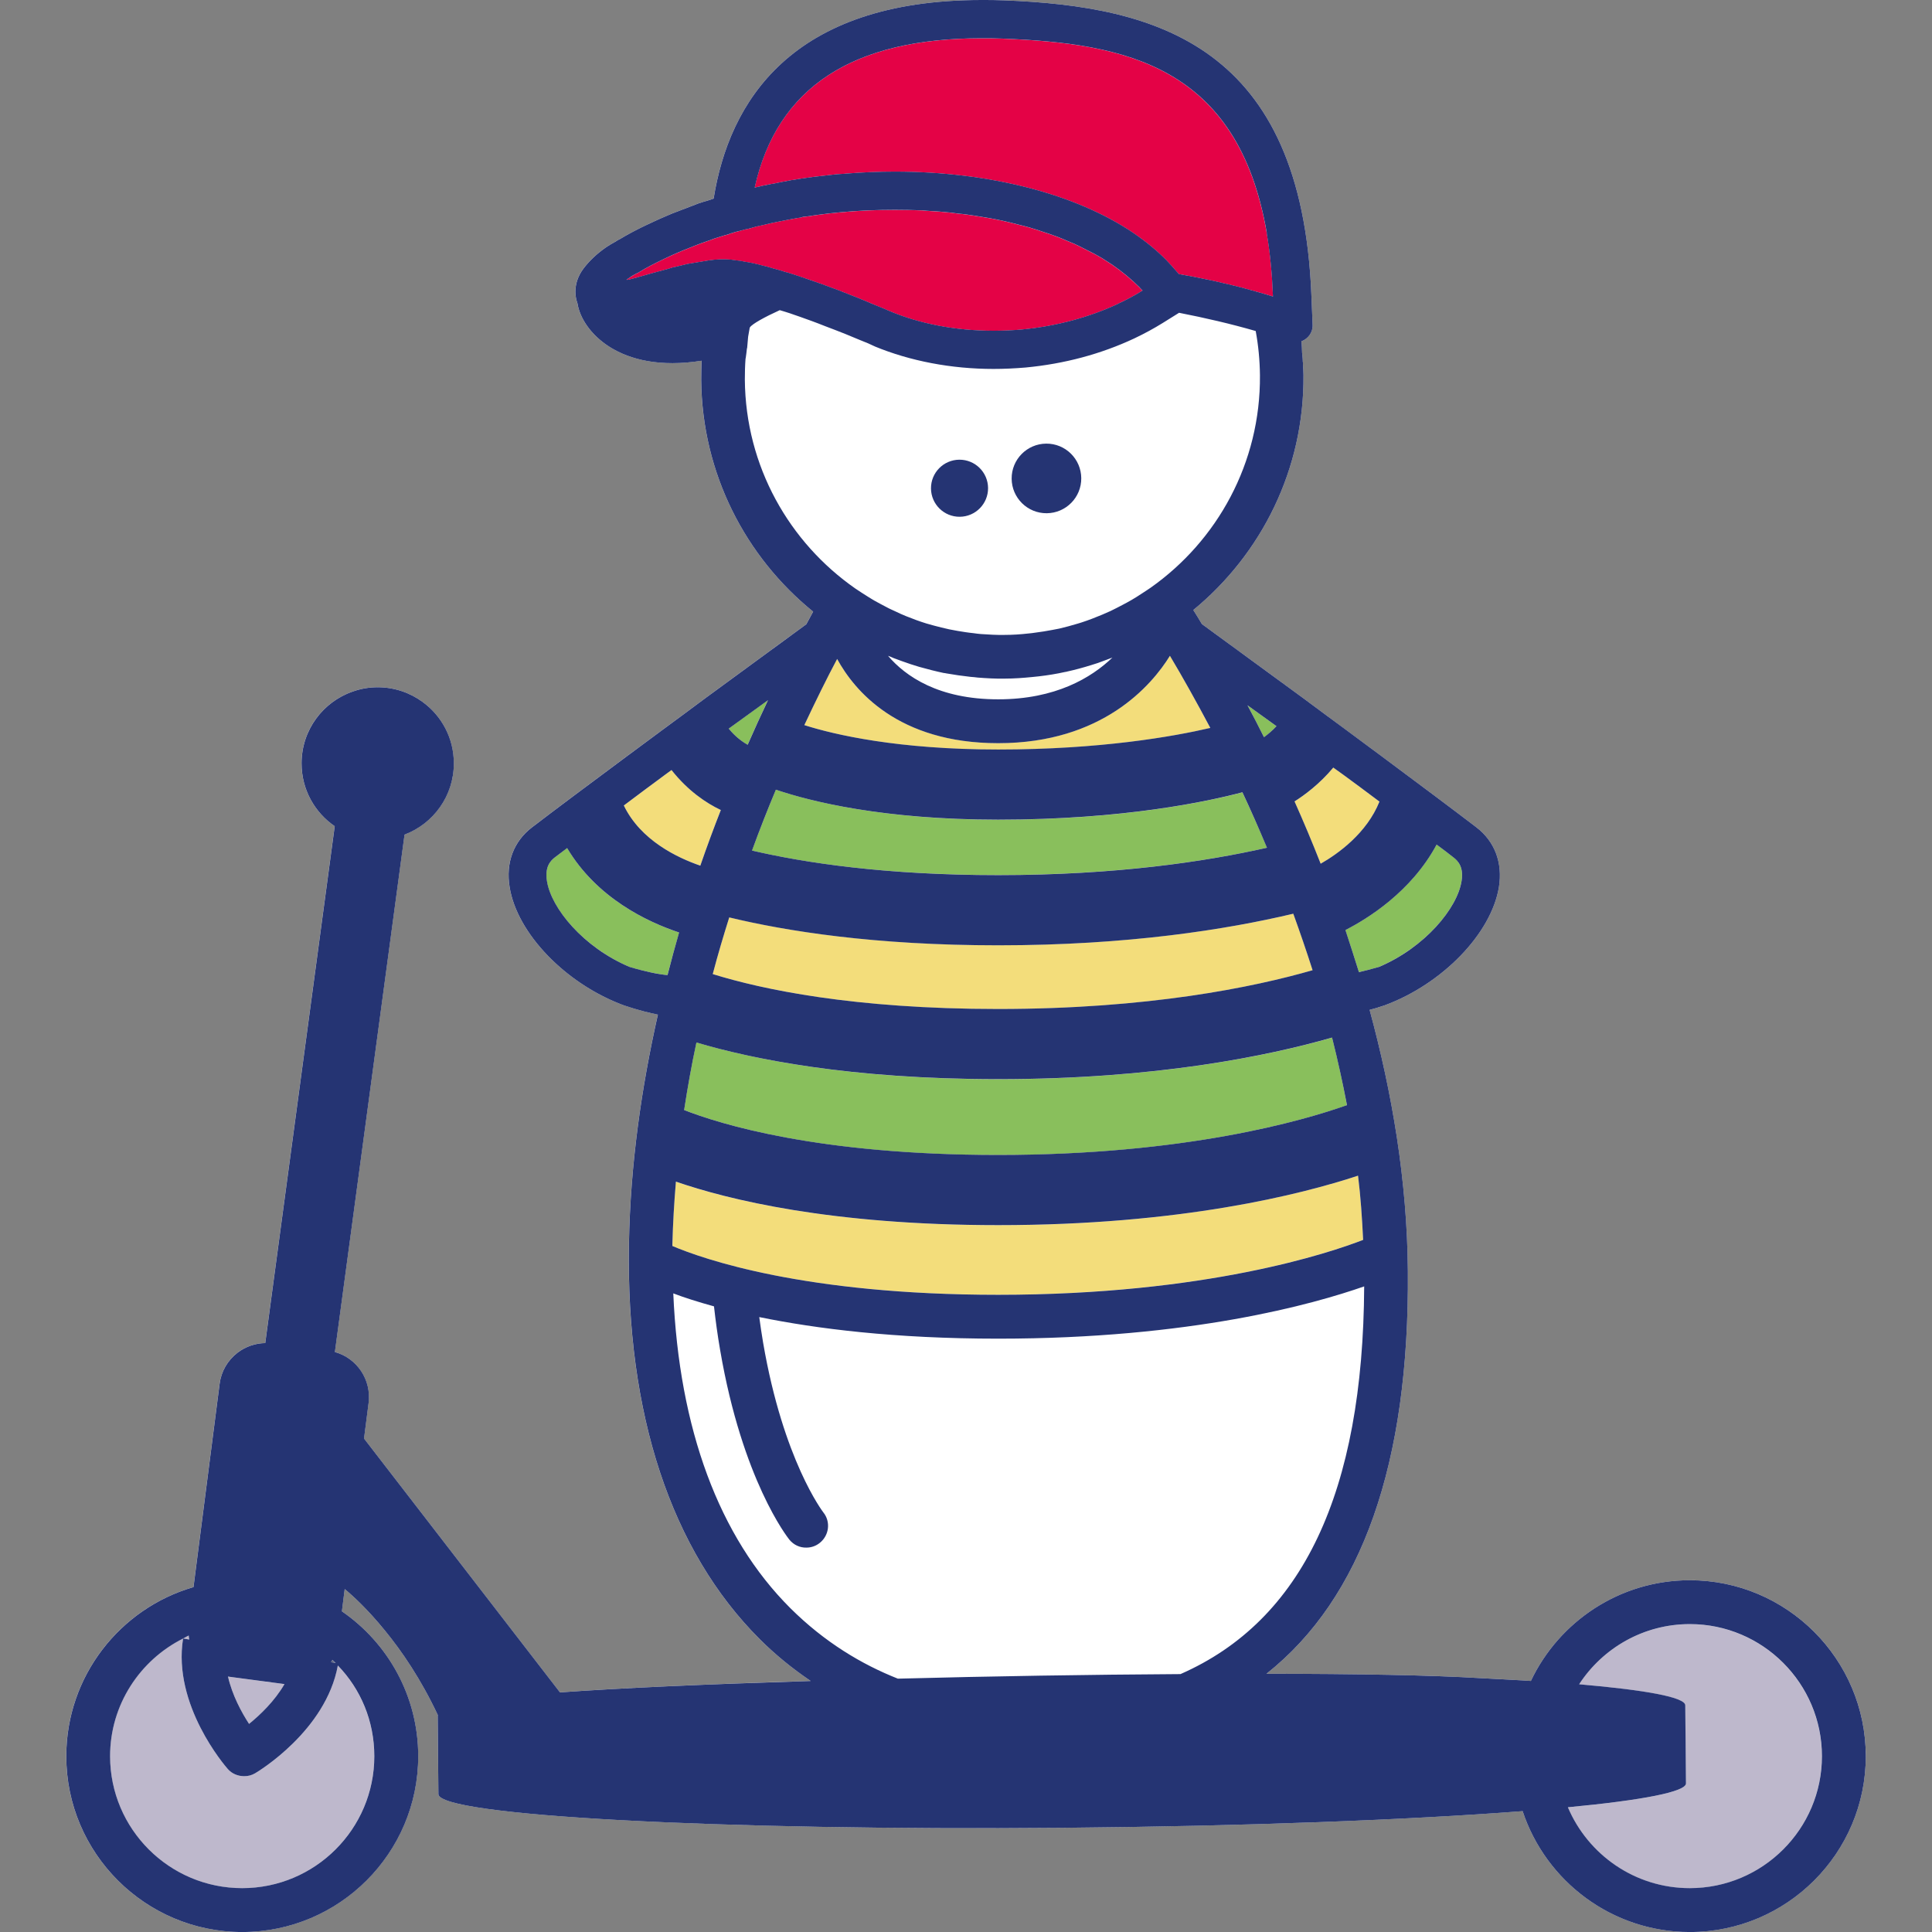 <svg xmlns="http://www.w3.org/2000/svg" xmlns:xlink="http://www.w3.org/1999/xlink" id="Layer_1" x="0px" y="0px" viewBox="0 0 1000 1000" style="enable-background:new 0 0 1000 1000;" xml:space="preserve"><rect x="0" y="0" width="1000" height="1000" fill="#808080" stroke="none"/><style type="text/css">	.st0{fill:#FFFFFF;}	.st1{fill:#E40246;}	.st2{fill:#89BF5C;}	.st3{fill:#F3DD7B;}	.st4{fill:#BEB8CC;}	.st5{fill:#666C85;}	.st6{fill:#253473;}</style><g>	<path class="st0" d="M965.72,909.01c0,50.13-40.86,90.99-91.08,90.99c-40.23,0-74.55-26.24-86.54-62.57  c-59.03,4.54-143.84,7.81-238.1,8.63c-178.35,1.54-323.01-6.27-323.1-17.44l-0.36-40.41c0-0.18,0-0.36,0.09-0.45  c-8.72-18.62-18.71-33.24-27.52-43.95c-8.81-10.81-16.44-17.8-20.7-21.34L176.94,834c23.88,16.44,39.5,43.95,39.5,75.01  c0,50.13-40.86,90.99-91.08,90.99c-50.22,0-91.08-40.86-91.08-90.99c0-41.5,27.88-76.55,65.84-87.54l13.53-105.25  c0.82-6.36,4.09-12.08,9.26-16.07c4.18-3.18,9.17-4.9,14.35-4.99l35.96-267.53c-10.35-7.08-17.16-18.98-17.16-32.51  c0-17.34,11.17-31.96,26.61-37.23c4.09-1.45,8.35-2.18,12.8-2.18c8.63,0,16.71,2.82,23.16,7.54c9.9,7.17,16.25,18.71,16.25,31.87  c0,16.89-10.62,31.24-25.52,36.87l-36.05,267.8c11.44,3.18,18.98,14.35,17.44,26.43l-2.36,18.34l101.44,131.4  c15.07-1.09,34.33-2.18,56.39-3.18s46.95-1.91,73.37-2.72c-9.35-6.36-18.25-13.53-26.43-21.7c-45.77-45.68-69.2-116.42-67.65-204.6  c0.73-41.14,6.54-81.09,14.98-118.6c-4.36-0.91-10.17-2.27-17.62-4.81c-30.06-11.08-55.3-37.23-59.12-61.21  c-2.09-12.62,2.09-23.61,11.53-30.88c22.88-17.53,77.64-57.94,78.19-58.3l11.62-8.63l52.22-38.23c1.18-2.18,2.45-4.54,3.54-6.54  c-34.96-28.33-57.48-71.47-57.94-119.87c0-3.27,0.09-6.63,0.18-9.9c0,0,0,0,0-0.09c-42.86,6.81-62.11-15.71-64.2-29.6  c-0.73-2-1.09-4.09-1.09-6.18c0-3.9,1.27-7.99,4.09-11.81c3.09-4.09,6.9-7.72,11.71-11.08c1.36-0.91,3.09-2,4.99-3  c0.73-0.54,1.54-1,2.36-1.36c4.09-2.45,8.54-4.81,13.89-7.36c4.18-2,8.45-3.91,12.8-5.72l13.98-5.36c0.64-0.18,1.27-0.36,2.27-0.73  c0.64-0.18,1.27-0.45,1.91-0.54c1.18-0.36,2.36-0.82,3.54-1.18C377.36,53.03,409.14,0,508.13,0c3.72,0,7.63,0,11.62,0.18  c79.46,3.09,153.83,23.7,159.01,152.47l0.64,15.44c0.18,4-2.36,7.27-5.72,8.54h-0.09c0,0.09,0,0.09,0,0.09  c0.27,1.91,0.27,3.9,0.36,5.9c0,0.18,0.09,0.36,0.09,0.54c0,0.36,0.09,0.82,0.09,1.18c0.09,0.82,0.18,1.63,0.18,2.45  c0,0.27,0,0.64,0.09,0.91v0.82c0.09,1.82,0.27,3.63,0.27,5.54c0.45,48.95-21.89,92.81-57.03,121.69c1.45,2.27,3,4.81,4.45,7.26  l52.4,38.32l11.62,8.63c0.54,0.36,55.21,40.77,78.1,58.3c9.44,7.26,13.62,18.25,11.62,30.88c-3.9,23.97-29.15,50.13-59.12,61.21  c-2.82,1-5.36,1.73-7.81,2.36c11.62,42.86,19.43,88.45,19.8,135.22c0.82,99.62-23.79,169.27-73.19,208.41  c46.22,0,85.82,0.73,110.88,2.27c7.63,0.45,14.98,0.73,21.88,1.18c1.36,0.09,2.72,0.18,4.09,0.27  c14.62-30.78,46.04-52.13,82.27-52.13C924.85,817.93,965.72,858.79,965.72,909.01z"></path>	<g>		<g>			<path class="st1" d="M398.31,138.43h0.09c0.09,0,0.18,0.09,0.27,0.09c0.36,0,0.64,0.18,0.91,0.27c2.36,0.64,4.72,1.27,7.17,2.09    c0.18,0.09,0.45,0.09,0.54,0.09c2.54,0.82,5.18,1.63,7.81,2.54c6.54,2.18,13.08,4.54,19.07,6.81c3.81,1.45,7.36,2.91,10.62,4.18    c2.91,1.18,5.63,2.36,7.99,3.36c3.27,1.27,5.81,2.36,7.45,3.09c15.71,6.63,34.14,10.26,53.94,10.26c4.81,0,9.81-0.18,14.8-0.64    c18.16-1.73,35.05-6.45,49.67-13.26c0,0,0-0.09,0.09-0.09c4.45-2.09,8.63-4.27,12.62-6.81c-0.54-0.54-1.09-1.09-1.64-1.73    c-4.09-4.09-8.9-8.08-14.17-11.71c-1.73-1.09-3.36-2.18-5.09-3.27c-2.91-1.73-5.99-3.36-9.17-4.9c-1.64-0.82-3.36-1.73-5.18-2.54    c-1.27-0.54-2.54-1.09-3.9-1.63c-1.64-0.73-3.18-1.36-4.81-2c-2.72-1-5.54-2-8.45-2.91c-3.9-1.36-7.99-2.54-12.26-3.54    c-4.72-1.27-9.63-2.36-14.71-3.27c-2.54-0.45-5.09-0.82-7.72-1.27c-2.63-0.36-5.27-0.82-7.9-1c-2.63-0.36-5.36-0.73-7.99-0.91    c-2.09-0.18-4.09-0.36-6.27-0.45c-1.54-0.09-3.18-0.18-4.81-0.36c-4.63-0.18-9.44-0.27-14.17-0.27c-9.17,0-18.71,0.36-28.24,1.27    c-3.81,0.36-7.45,0.73-11.17,1.27c-1.45,0.18-2.91,0.36-4.36,0.64c-1.27,0.18-2.54,0.36-3.72,0.45    c-0.18,0.09-0.45,0.09-0.64,0.18c-0.18,0-0.36,0-0.45,0.09c-0.01,0.01-0.02,0.02-0.02,0.03c-0.64,0.09-1.27,0.18-1.82,0.27    c-3.18,0.54-6.36,1.18-9.54,1.82c-2.45,0.45-4.99,1-7.45,1.64c-2.82,0.54-5.63,1.27-8.35,2.09c-1.27,0.18-2.54,0.54-3.72,0.91    c-0.17,0-0.27,0.01-0.52,0.09v0.07c-0.01,0-0.01,0-0.02,0v0.02c-0.18,0-0.27,0.09-0.45,0.09c0-0.01,0.01-0.02,0.01-0.02    c-0.27,0.09-0.63,0.18-0.9,0.27c-1,0.18-1.91,0.45-2.82,0.82c-0.54,0.09-1.09,0.27-1.54,0.45v0.09c-2,0.54-3.91,1.09-5.81,1.73    c-0.64,0.18-1.18,0.36-1.73,0.54c-0.91,0.36-1.73,0.64-2.45,0.91c-1.27,0.45-2.45,0.82-3.63,1.27c-0.45,0.18-0.91,0.27-1.27,0.45    c-2,0.73-4,1.54-5.99,2.36c-4.45,1.73-8.81,3.63-13.08,5.72c-4.54,2.18-8.9,4.36-13.08,6.99c-0.64,0.27-1.36,0.64-2,1    c-1.36,0.73-2.63,1.63-3.81,2.45c-0.18,0-0.18,0.09-0.18,0.09c-1.09,1.09,9.81-2.54,21.16-5.45c1-0.27,1.91-0.54,3-0.91l1-0.18    c2.18-0.54,4.36-1.09,6.36-1.54c2.72-0.45,5.45-0.91,8.17-1.36c4.27-0.82,7.99-1.09,11.08-1h0.73c1.45,0,2.82,0.18,4,0.36    c0.73,0.09,1.36,0.18,2.09,0.27c1.27,0.09,2.36,0.36,3.27,0.54c3.09,0.45,6.45,1.18,9.99,2.18    C396.22,137.79,397.22,138.07,398.31,138.43z"></path>			<g>				<path class="st2" d="M660.65,375.87l-14.92-10.82c2.84,5.37,5.68,10.87,8.54,16.57C656.32,380.08,658.56,378.13,660.65,375.87z"></path>			</g>			<path class="st3" d="M377.44,474.8c-3,9.55-5.86,19.35-8.55,29.38c25.44,7.85,72.96,18.1,147.78,18.1    c77.65,0,132.13-11.31,162.71-20.08c-3.16-9.94-6.48-19.72-9.98-29.25c-34.52,8.18-85.63,16.3-152.73,16.3    C452.57,489.25,406.83,481.94,377.44,474.8z"></path>			<path class="st3" d="M713.96,414.88c-6.54-4.88-12.97-9.66-18.66-13.88l-5.17-3.75c-7.08,8.62-15.18,14.51-20.11,17.58    c4.65,10.35,9.17,21.12,13.57,32.2C692.63,441.88,707.49,431.28,713.96,414.88z"></path>			<path class="st4" d="M174.82,862.09c-6.11,33.76-41.22,54.84-42.72,55.72c-1.8,1.06-3.78,1.57-5.76,1.57    c-3.18,0-6.31-1.33-8.53-3.86c-1.17-1.33-28.58-32.99-23.07-67.42l3.16,0.51c-0.09-0.63-0.27-1.34-0.27-2.06    c-23.97,10.62-40.68,34.69-40.68,62.48c0,37.69,30.69,68.29,68.38,68.29c37.69,0,68.38-30.6,68.38-68.29    C193.71,890.79,186.63,874.26,174.82,862.09L174.82,862.09z"></path>			<path class="st4" d="M147.26,871.71l-28.73-3.81c-0.17,0-0.35-0.08-0.52-0.09c2.22,9.62,6.96,18.45,10.88,24.49    C134.65,887.68,142.14,880.52,147.26,871.71z"></path>			<path class="st5" d="M173.64,860.73c-0.54-0.54-1.09-1-1.64-1.54c-0.18,0.36-0.45,0.82-0.73,1.18c0,0,0,0-0.01,0.01l2.39,0.38    C173.66,860.75,173.65,860.74,173.64,860.73z"></path>			<g>				<path class="st2" d="M703.34,503.14c3.09-0.67,6.46-1.49,10.43-2.69c23.75-10.12,40.52-30.3,42.71-44.38     c1.17-7.28-1.81-10.51-4.15-12.32c-2.52-1.94-5.53-4.23-8.73-6.64c-13.17,24.52-35.93,38.52-47.27,44.27     C698.78,488.53,701.1,495.79,703.34,503.14z"></path>			</g>			<g>				<path class="st2" d="M516.66,558.61c-77.02,0-127.76-10.55-156.23-19.06c-2.41,11.46-4.54,23.12-6.33,34.98     c18.25,7.21,69.39,23.31,162.56,23.31c96.62,0,157.82-17.78,180.52-25.78c-2.25-11.81-4.76-23.5-7.69-34.96     C656.6,546.52,598.47,558.61,516.66,558.61z"></path>			</g>			<path class="st1" d="M399.4,95.2h0.09c0.27,0,0.45-0.09,0.64-0.09c3.18-0.64,6.18-1.27,9.26-1.82c3.45-0.54,7.26-1.18,11.71-1.73    c3.72-0.45,7.63-0.91,11.9-1.36c1.45-0.09,3-0.18,4.45-0.27c0.27-0.09,0.54-0.09,0.82-0.09c8.26-0.64,16.62-1,24.88-1    c48.67,0,93.72,11.53,123.5,31.78c6.54,4.45,12.35,9.26,17.07,14.08c0.82,0.91,1.63,1.73,2.45,2.63l4,4.54    c11.44,2,22.61,4.45,33.6,7.27c0.09,0,0.09,0,0.18,0.09c4.99,1.36,10.06,2.72,14.96,4.26c-0.45-11.61-1.45-22.22-3.09-31.93    c-0.09-0.27-0.09-0.64-0.18-0.91c0.02,0.03,0.03,0.07,0.05,0.1c-0.01-0.04-0.01-0.09-0.02-0.12    C640.77,33.82,581.93,22.46,518.9,20.01c-3.72-0.18-7.36-0.18-10.81-0.18c-66.65,0-105.88,25.25-117.51,77.28    c0.27,0,0.45-0.09,0.73-0.18C393.77,96.38,396.4,95.75,399.4,95.2z"></path>			<path class="st3" d="M705.52,641.74c-0.51-11.15-1.29-22.25-2.58-33.23c-29.43,9.72-91.93,25.65-186.28,25.65    c-86.63,0-140.02-13.25-166.84-22.51c-0.88,10.76-1.56,21.59-1.75,32.53c0,0.25,0,0.49,0,0.75    c15.58,6.65,68.13,25.22,168.6,25.22C624.32,670.15,688.73,648.26,705.52,641.74z"></path>			<g>				<path class="st2" d="M293.54,438.93c-2.29,1.74-4.44,3.38-6.33,4.83c-2.35,1.81-5.33,5.03-4.15,12.32     c2.2,14.07,18.96,34.26,42.71,44.38c8.57,2.57,14.98,3.77,19.68,4.29c1.93-7.48,3.95-14.84,6.07-22.07     C334.81,477.13,308.76,464.68,293.54,438.93z"></path>			</g>			<path class="st4" d="M874.61,840.66c-23.97,0-45.13,12.44-57.3,31.15c34.69,3,54.94,6.72,54.94,10.9l0.36,40.41    c0,4.36-22.7,8.72-61.11,12.35c10.44,24.61,34.78,41.86,63.11,41.86c37.69,0,68.38-30.6,68.38-68.29    C942.99,871.36,912.29,840.66,874.61,840.66z"></path>			<path class="st3" d="M362.47,448.01c3.43-9.96,6.99-19.47,10.59-28.75c-7.62-3.66-17.03-9.96-25.45-20.71l-3.36,2.44    c-6.47,4.81-13.89,10.32-21.36,15.9C331.59,434.97,350.55,444,362.47,448.01z"></path>			<path class="st3" d="M626.42,376.81c-7.15-13.6-14.17-26.1-20.82-37.36c-9.52,15.26-35.03,45.18-88.94,45.18    c-52.03,0-74.57-27.38-83.39-43.56c-5.22,9.92-10.98,21.51-16.95,34.26c15.71,4.95,48.49,12.65,100.35,12.65    C569.5,387.98,607.35,381.21,626.42,376.81z"></path>			<g>				<path class="st2" d="M516.66,452.93c60.59,0,106.9-6.9,139.16-14.16c-4.18-9.84-8.43-19.45-12.76-28.63     c-17.79,4.71-61.56,14.16-126.4,14.16c-59.61,0-97.14-9.5-115.08-15.58c-4.17,10.03-8.32,20.51-12.37,31.54     C416.52,446.63,458.25,452.93,516.66,452.93z"></path>			</g>			<g>				<path class="st2" d="M386.94,385.51c3.57-8.14,7.08-15.82,10.54-23.12l-20.35,14.75C380.57,381.21,384.04,383.86,386.94,385.51z     "></path>			</g>		</g>		<g>			<path class="st6" d="M874.64,817.93c-36.23,0-67.65,21.34-82.27,52.13c-1.36-0.09-2.72-0.18-4.09-0.27    c-6.9-0.45-14.26-0.73-21.88-1.18c-25.06-1.54-64.66-2.27-110.88-2.27c49.4-39.14,74.01-108.79,73.19-208.41    c-0.36-46.77-8.17-92.35-19.8-135.22c2.45-0.64,4.99-1.36,7.81-2.36c29.97-11.08,55.21-37.23,59.12-61.21    c2-12.62-2.18-23.61-11.62-30.88c-22.88-17.53-77.55-57.94-78.1-58.3l-11.62-8.63l-52.4-38.32c-1.45-2.45-3-4.99-4.45-7.26    c35.14-28.88,57.48-72.74,57.03-121.69c0-1.91-0.18-3.72-0.27-5.54v-0.82c-0.09-0.27-0.09-0.64-0.09-0.91    c0-0.82-0.09-1.63-0.18-2.45c0-0.36-0.09-0.82-0.09-1.18c0-0.18-0.09-0.36-0.09-0.54c-0.09-2-0.09-4-0.36-5.9c0,0,0,0,0-0.09    h0.09c3.36-1.27,5.9-4.54,5.72-8.54l-0.64-15.44C673.58,23.88,599.21,3.27,519.75,0.18C515.76,0,511.85,0,508.13,0    c-98.98,0-130.77,53.03-138.76,102.8c-1.18,0.36-2.36,0.82-3.54,1.18c-0.64,0.09-1.27,0.36-1.91,0.54    c-1,0.36-1.63,0.54-2.27,0.73l-13.98,5.36c-4.36,1.82-8.63,3.72-12.8,5.72c-5.36,2.54-9.81,4.9-13.89,7.36    c-0.82,0.36-1.63,0.82-2.36,1.36c-1.91,1-3.63,2.09-4.99,3c-4.81,3.36-8.63,6.99-11.71,11.08c-2.82,3.81-4.09,7.9-4.09,11.81    c0,2.09,0.36,4.18,1.09,6.18c2.09,13.89,21.34,36.41,64.2,29.6c0,0.09,0,0.09,0,0.09c-0.09,3.27-0.18,6.63-0.18,9.9    c0.45,48.4,22.97,91.54,57.94,119.87c-1.09,2-2.36,4.36-3.54,6.54l-52.22,38.23l-11.62,8.63c-0.54,0.36-55.3,40.77-78.19,58.3    c-9.44,7.26-13.62,18.25-11.53,30.88c3.81,23.97,29.06,50.13,59.12,61.21c7.45,2.54,13.26,3.9,17.62,4.81    c-8.45,37.5-14.26,77.46-14.98,118.6c-1.54,88.18,21.88,158.92,67.65,204.6c8.17,8.17,17.07,15.35,26.43,21.7    c-26.43,0.82-51.31,1.73-73.37,2.72s-41.32,2.09-56.39,3.18l-101.44-131.4l2.36-18.34c1.54-12.08-5.99-23.25-17.44-26.43    l36.05-267.8c14.89-5.63,25.52-19.98,25.52-36.87c0-13.17-6.36-24.7-16.25-31.87c-6.45-4.72-14.53-7.54-23.16-7.54    c-4.45,0-8.72,0.73-12.8,2.18c-15.44,5.27-26.61,19.89-26.61,37.23c0,13.53,6.81,25.43,17.16,32.51l-35.96,267.53    c-5.18,0.09-10.17,1.82-14.35,4.99c-5.18,4-8.45,9.72-9.26,16.07l-13.53,105.25c-37.96,10.99-65.84,46.04-65.84,87.54    c0,50.13,40.86,90.99,91.08,90.99c50.22,0,91.08-40.86,91.08-90.99c0-31.06-15.62-58.57-39.5-75.01l1.45-11.53    c4.27,3.54,11.9,10.53,20.7,21.34c8.81,10.72,18.8,25.34,27.52,43.95c-0.09,0.09-0.09,0.27-0.09,0.45l0.36,40.41    c0.09,11.17,144.75,18.98,323.1,17.44c94.26-0.82,179.08-4.09,238.1-8.63c11.99,36.32,46.31,62.57,86.54,62.57    c50.22,0,91.08-40.86,91.08-90.99C965.72,858.79,924.85,817.93,874.64,817.93z M172.04,859.15c0.54,0.54,1.09,1,1.63,1.54v0.09    l-2.36-0.45C171.59,859.97,171.86,859.52,172.04,859.15z M118.55,867.87l28.7,3.81c-5.09,8.81-12.62,15.98-18.34,20.61    c-3.9-5.99-8.72-14.89-10.9-24.52C118.19,867.78,118.37,867.87,118.55,867.87z M97.94,848.62l-3.17-0.54    c0.98-0.49,1.89-1.1,2.9-1.54C97.67,847.26,97.85,847.98,97.94,848.62z M193.74,909.01c0,37.69-30.69,68.29-68.38,68.29    c-37.69,0-68.38-30.6-68.38-68.29c0-26.62,15.41-49.69,37.78-60.93c-5.54,34.51,21.89,66.11,23.07,67.47    c2.18,2.54,5.36,3.81,8.54,3.81c2,0,3.9-0.45,5.72-1.54c1.54-0.91,36.6-21.98,42.77-55.76    C186.66,874.23,193.74,890.76,193.74,909.01z M743.6,437.16c3.18,2.36,6.18,4.63,8.72,6.63c2.36,1.82,5.36,4.99,4.18,12.26    c-2.18,14.08-18.98,34.33-42.68,44.41c-4,1.18-7.36,2-10.44,2.72c-2.27-7.36-4.63-14.62-6.99-21.79    C707.64,475.66,730.43,461.68,743.6,437.16z M697.19,572.01c-22.7,8.08-83.91,25.79-180.53,25.79    c-93.17,0-144.3-16.07-162.55-23.25c1.82-11.9,3.9-23.52,6.36-34.96c28.42,8.45,79.19,18.98,156.19,18.98    c81.82,0,139.94-12.08,172.81-21.52C692.38,548.58,694.92,560.21,697.19,572.01z M690.11,397.29l5.18,3.72    c5.72,4.18,12.17,8.99,18.71,13.89c-6.54,16.35-21.34,26.97-30.42,32.15c-4.36-11.08-8.9-21.89-13.53-32.24    C674.95,411.73,683.03,405.83,690.11,397.29z M679.39,502.18c-30.6,8.81-85.09,20.07-162.73,20.07    c-74.83,0-122.32-10.17-147.75-18.07c2.63-9.99,5.54-19.8,8.54-29.33c29.33,7.08,75.1,14.44,139.21,14.44    c67.11,0,118.23-8.17,152.74-16.35C672.86,482.47,676.22,492.28,679.39,502.18z M660.69,375.86c-2.09,2.27-4.36,4.18-6.45,5.72    c-2.82-5.63-5.63-11.17-8.54-16.53L660.69,375.86z M508.13,19.8c3.45,0,7.08,0,10.81,0.18c63.02,2.45,121.87,13.8,136.76,100.62    c0,0.09,0,0.09,0,0.18c0-0.09,0-0.09-0.09-0.09c0.09,0.27,0.09,0.64,0.18,0.91c1.63,9.72,2.63,20.25,3.09,31.87    c-4.9-1.54-9.9-2.91-14.89-4.27c-0.09-0.09-0.09-0.09-0.18-0.09c-10.99-2.82-22.16-5.27-33.6-7.26l-4-4.54    c-0.82-0.91-1.63-1.73-2.45-2.63c-4.72-4.81-10.53-9.63-17.07-14.08c-29.79-20.25-74.83-31.78-123.5-31.78    c-8.26,0-16.62,0.36-24.88,1c-0.27,0-0.54,0-0.82,0.09c-1.45,0.09-3,0.18-4.45,0.27c-4.27,0.45-8.17,0.91-11.9,1.36    c-4.45,0.54-8.26,1.18-11.71,1.73c-3.09,0.54-6.08,1.18-9.26,1.82c-0.18,0-0.36,0.09-0.64,0.09h-0.09    c-3,0.54-5.63,1.18-8.08,1.73c-0.27,0.09-0.45,0.18-0.73,0.18C402.24,45.04,441.47,19.8,508.13,19.8z M381.99,134.85    c-0.73-0.09-1.36-0.18-2.09-0.27c-1.18-0.18-2.54-0.36-4-0.36h-0.73c-3.09-0.09-6.81,0.18-11.08,1    c-2.72,0.45-5.45,0.91-8.17,1.36c-2,0.45-4.18,1-6.36,1.54l-1,0.18c-1.09,0.36-2,0.64-3,0.91c-11.35,2.91-22.25,6.54-21.16,5.45    c0,0,0-0.09,0.18-0.09c1.18-0.82,2.45-1.73,3.81-2.45c0.64-0.36,1.36-0.73,2-1c4.18-2.63,8.54-4.81,13.08-6.99    c4.27-2.09,8.63-4,13.08-5.72c2-0.82,4-1.63,5.99-2.36c0.36-0.18,0.82-0.27,1.27-0.45c1.18-0.45,2.36-0.82,3.63-1.27    c0.73-0.27,1.54-0.55,2.45-0.91c0.55-0.18,1.09-0.36,1.73-0.54c1.91-0.64,3.81-1.18,5.81-1.73v-0.09c0.45-0.18,1-0.36,1.54-0.45    c0.91-0.36,1.82-0.64,2.82-0.82c0.27-0.09,0.64-0.18,0.91-0.27c0,0.09-0.09,0.09-0.09,0.09c0.18,0,0.27-0.09,0.45-0.09v-0.09    c0.09,0,0.09,0,0.09,0c0.18-0.09,0.27-0.09,0.45-0.09c1.18-0.36,2.45-0.73,3.72-0.91c2.72-0.82,5.54-1.54,8.35-2.09    c2.45-0.64,4.99-1.18,7.45-1.64c3.18-0.64,6.36-1.27,9.53-1.82c0.54-0.09,1.18-0.18,1.82-0.27l0.09-0.09    c0.09-0.09,0.27-0.09,0.45-0.09c0.18-0.09,0.45-0.09,0.64-0.18c1.18-0.09,2.45-0.27,3.72-0.45c1.45-0.27,2.91-0.45,4.36-0.64    c3.72-0.54,7.36-0.91,11.17-1.27c9.53-0.91,19.07-1.27,28.24-1.27c4.72,0,9.53,0.09,14.17,0.27c1.63,0.18,3.27,0.27,4.81,0.36    c2.18,0.09,4.18,0.27,6.27,0.45c2.63,0.18,5.36,0.54,7.99,0.91c2.63,0.18,5.27,0.64,7.9,1c2.63,0.45,5.18,0.82,7.72,1.27    c5.09,0.91,9.99,2,14.71,3.27c4.27,1,8.35,2.18,12.26,3.54c2.91,0.91,5.72,1.91,8.45,2.91c1.63,0.64,3.18,1.27,4.81,2    c1.36,0.54,2.63,1.09,3.9,1.63c1.82,0.82,3.54,1.73,5.18,2.54c3.18,1.54,6.27,3.18,9.17,4.9c1.73,1.09,3.36,2.18,5.09,3.27    c5.27,3.63,10.08,7.63,14.17,11.71c0.54,0.64,1.09,1.18,1.63,1.73c-4,2.54-8.17,4.72-12.62,6.81c-0.09,0-0.09,0.09-0.09,0.09    c-14.62,6.81-31.51,11.53-49.67,13.26c-4.99,0.45-9.99,0.64-14.8,0.64c-19.8,0-38.23-3.63-53.94-10.26    c-1.63-0.73-4.18-1.82-7.45-3.09c-2.36-1-5.09-2.18-7.99-3.36c-3.27-1.27-6.81-2.72-10.62-4.18c-5.99-2.27-12.53-4.63-19.07-6.81    c-2.63-0.91-5.27-1.73-7.81-2.54c-0.09,0-0.36,0-0.54-0.09c-2.45-0.82-4.81-1.45-7.17-2.09c-0.27-0.09-0.54-0.27-0.91-0.27    c-0.09,0-0.18-0.09-0.27-0.09h-0.09c-1.09-0.36-2.09-0.64-3.09-0.82c-3.54-1-6.9-1.73-9.99-2.18    C384.35,135.22,383.26,134.94,381.99,134.85z M385.53,196.51c0-3.72,0.09-7.36,0.36-10.9c0-0.09,0.09-0.18,0.09-0.27    c0.27-1.73,0.45-3.36,0.64-5.09h0.09c0.18-1.73,0.27-3.45,0.45-5.18c0-0.27,0.09-0.54,0.09-0.91c0.27-1.54,0.54-3.09,0.82-4.63    c0.09,0,0.09,0,0.09-0.09c1.09-1.73,7.63-5.36,15.44-8.9c1.73,0.45,3.45,1.09,5.27,1.63c1.63,0.54,3.27,1.18,4.99,1.73    c4.09,1.45,8.45,3,13.17,4.9c3.81,1.45,7.17,2.72,10.35,4c2.91,1.18,5.54,2.27,7.9,3.27c3.09,1.18,5.54,2.27,6.99,3l0.27,0.09    l0.09,0.09c18.43,7.63,39.77,11.71,61.57,11.71c5.54,0,11.08-0.27,16.62-0.73c20.16-1.91,39.05-6.99,56.3-15.07    c5.36-2.54,10.17-5.18,14.71-7.99l8.45-5.27c13.44,2.63,26.79,5.72,39.68,9.44v0.09c1.36,7.36,2.09,14.98,2.18,22.7v0.18    c0.36,45.31-22.07,85.54-56.57,109.88c-1.54,1.09-3.18,2.09-4.81,3.18c-1.63,1.09-3.36,2.18-5.09,3.18    c-1.63,0.91-3.18,1.82-4.81,2.63c-2,1.09-4.09,2.09-6.08,3.09c-1.45,0.64-2.91,1.27-4.36,1.91c-3.45,1.45-6.99,2.82-10.62,4    c-0.64,0.27-1.36,0.36-2.09,0.64c-3.09,0.91-6.27,1.82-9.44,2.54c-1.27,0.27-2.54,0.45-3.81,0.73c-2.82,0.54-5.72,1-8.54,1.36    c-1.27,0.18-2.45,0.36-3.72,0.45c-4,0.45-8.08,0.73-12.26,0.73c-4.09,0.09-8.17-0.18-12.26-0.45c-1.27-0.09-2.54-0.27-3.81-0.45    c-2.82-0.27-5.54-0.73-8.26-1.18c-1.45-0.27-2.91-0.54-4.36-0.82c-2.63-0.54-5.27-1.27-7.81-1.91c-1.36-0.36-2.63-0.73-3.9-1.09    c-3.54-1.09-6.99-2.36-10.35-3.72c-1.91-0.73-3.81-1.63-5.72-2.54c-1.54-0.73-3.09-1.36-4.54-2.18    c-2.09-1.09-4.18-2.18-6.27-3.36c-1.18-0.73-2.36-1.36-3.45-2.09c-2.18-1.36-4.27-2.72-6.45-4.18    C408.51,280.78,385.9,241.37,385.53,196.51z M575.78,340.36c-10.9,10.44-29.42,21.61-59.12,21.61    c-30.88,0-47.95-11.9-57.03-22.52c1,0.36,2,0.73,2.91,1.18c2.91,1.09,5.9,2.18,8.9,3.18c1.45,0.45,2.91,0.91,4.36,1.36    c4.18,1.18,8.45,2.27,12.71,3.18c0.45,0,0.82,0.09,1.18,0.18c4.18,0.73,8.45,1.36,12.71,1.82c1.18,0.09,2.45,0.18,3.63,0.36    c4.63,0.36,9.35,0.64,14.08,0.54c4.81,0,9.53-0.36,14.17-0.82c1.18-0.09,2.36-0.27,3.45-0.36c4.63-0.54,9.17-1.27,13.62-2.27    c0.27,0,0.64-0.09,0.91-0.18c4.09-0.91,8.17-2,12.26-3.27c1.27-0.36,2.45-0.82,3.72-1.18    C570.79,342.26,573.33,341.26,575.78,340.36z M433.3,341.08c8.81,16.16,31.33,43.59,83.36,43.59c53.94,0,79.46-29.97,88.9-45.22    c6.72,11.26,13.71,23.79,20.89,37.32c-19.07,4.45-56.94,11.17-109.79,11.17c-51.85,0-84.64-7.63-100.34-12.62    C422.31,362.6,428.03,350.98,433.3,341.08z M516.66,424.26c64.84,0,108.61-9.44,126.41-14.17c4.36,9.26,8.54,18.8,12.71,28.7    c-32.24,7.27-78.55,14.17-139.12,14.17c-58.39,0-100.16-6.36-127.41-12.71c4-10.99,8.17-21.52,12.35-31.51    C419.5,414.82,457.09,424.26,516.66,424.26z M397.52,362.42c-3.45,7.26-6.99,14.98-10.53,23.07c-2.91-1.63-6.45-4.27-9.81-8.35    L397.52,362.42z M344.22,401.02l3.36-2.45c8.45,10.72,17.89,17.07,25.52,20.7c-3.63,9.26-7.17,18.8-10.62,28.79    c-11.9-4.09-30.88-13.08-39.59-31.15C330.32,411.28,337.77,405.83,344.22,401.02z M325.78,500.45    c-23.79-10.08-40.5-30.33-42.68-44.41c-1.18-7.26,1.73-10.44,4.09-12.26c1.91-1.45,4.09-3.09,6.36-4.81    c15.26,25.7,41.23,38.14,57.94,43.68c-2.09,7.26-4.09,14.62-5.99,22.07C340.76,504.27,334.32,503,325.78,500.45z M348.03,644.21    c0.27-10.99,0.91-21.79,1.82-32.6c26.79,9.26,80.19,22.52,166.82,22.52c94.35,0,156.83-15.89,186.25-25.61    c1.36,10.99,2.09,22.07,2.63,33.24c-16.8,6.54-81.18,28.42-188.88,28.42c-100.44,0-153.01-18.62-168.63-25.25V644.21z     M611.02,866.51c-47.04,0.27-97.89,1.09-146.2,2.36h-0.09c-18.62-7.36-37.87-18.8-55.67-36.51    c-36.96-36.87-57.57-92.9-60.57-162.91c5.45,2.09,12.53,4.36,21.07,6.72c0.82,7.26,1.82,14.8,3.18,22.61    c11.53,67.38,34.87,96.89,35.78,98.08c2.27,2.82,5.54,4.27,8.9,4.18c2.45,0,4.9-0.82,6.9-2.45c4.9-3.91,5.72-10.99,1.82-15.8    c-0.18-0.27-20.7-26.88-31.15-87.81c-0.73-4.54-1.45-8.9-2-13.26c29.33,5.99,69.92,11.17,123.68,11.17    c99.8,0,163.28-17.89,189.43-27.06C705.55,772.52,674.13,838.81,611.02,866.51z M874.64,977.3c-28.33,0-52.67-17.25-63.11-41.86    c38.41-3.63,61.12-7.99,61.12-12.35l-0.36-40.41c0-4.18-20.25-7.9-54.94-10.9c12.17-18.71,33.33-31.15,57.3-31.15    c37.69,0,68.38,30.69,68.38,68.38S912.32,977.3,874.64,977.3z"></path>			<path class="st6" d="M541.8,265.65c9.95-0.09,17.95-8.22,17.86-18.17c-0.09-9.95-8.22-17.95-18.17-17.86    c-9.95,0.09-17.95,8.22-17.86,18.17C523.72,257.74,531.85,265.73,541.8,265.65z"></path>			<path class="st6" d="M496.78,267.48c8.16-0.07,14.71-6.74,14.64-14.9c-0.07-8.16-6.74-14.71-14.9-14.64    c-8.16,0.07-14.72,6.74-14.64,14.9C481.95,260.99,488.62,267.55,496.78,267.48z"></path>		</g>	</g></g></svg>
